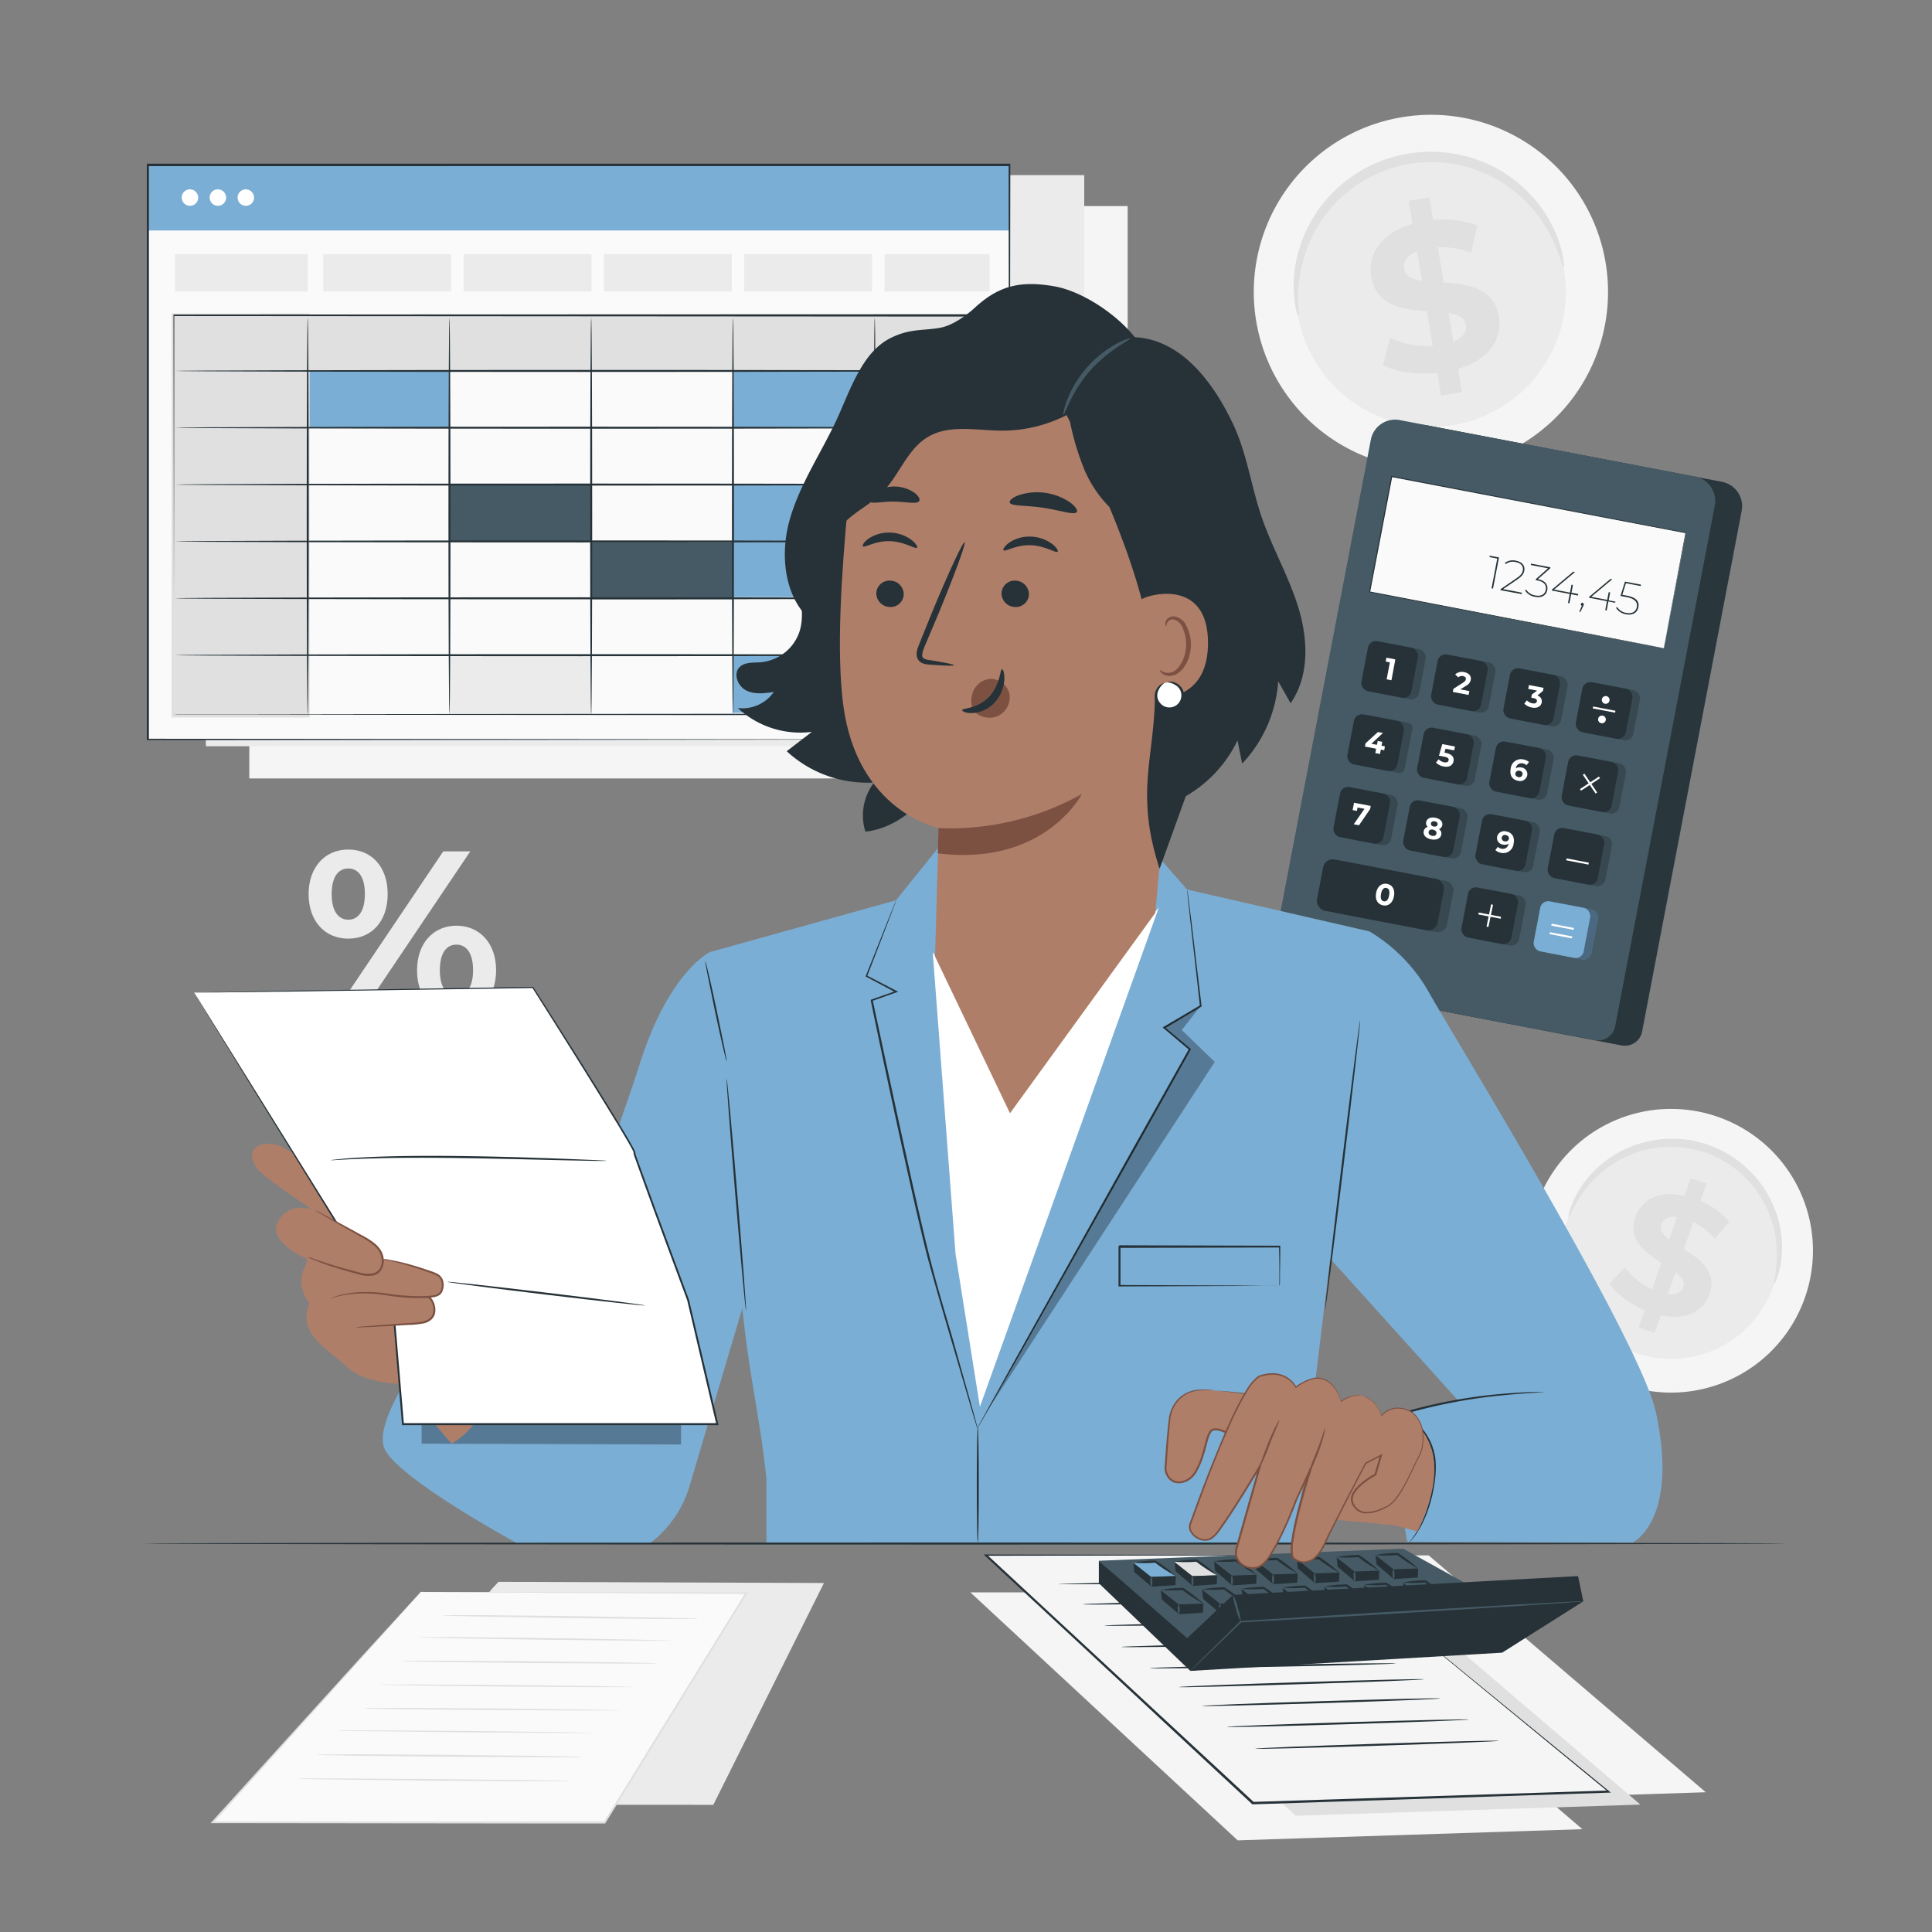 <?xml version="1.0" encoding="UTF-8"?> <svg xmlns="http://www.w3.org/2000/svg" viewBox="0 0 500 500"><rect x="0" y="0" width="500" height="500" fill="#808080" stroke="none"/><g id="freepik--background-complete--inject-2"><polygon points="129.01 409.38 127.44 411.06 80.48 467.03 184.6 467.09 213.24 409.68 129.01 409.38" style="fill:#ebebeb"></polygon><polygon points="108.89 411.99 107.32 413.73 55.01 471.6 156.47 471.67 193.12 412.3 108.89 411.99" style="fill:#fafafa"></polygon><path d="M108.89,412h.38l1.15,0H132l61.11.13h.4l-.21.34L156.69,471.8l-.08.12H142.56L55,471.82h-.5l.33-.37L94,428.26l11-12,2.9-3.16c.66-.72,1-1.07,1-1.07l-1,1.12q-1,1.09-2.85,3.2L94.2,428.44l-39,43.31-.16-.37,87.55,0h13.91l-.22.12c13.36-21.61,25.86-41.85,36.67-59.35l.2.35-61-.33L115,412.08l-4.52-.05-1.16,0Z" style="fill:#e0e0e0"></path><path d="M147.57,461a3.78,3.78,0,0,1-.72,0l-2,0-7.54,0-24.87-.15-24.88-.3L80,460.43l-2-.06a3.42,3.42,0,0,1-.72-.06,3.13,3.13,0,0,1,.72-.05l2,0h7.53l24.88.15,24.87.3,7.54.15,2,.07A3.42,3.42,0,0,1,147.57,461Z" style="fill:#e0e0e0"></path><path d="M150.58,454.74a3.81,3.81,0,0,1-.7.05l-2,0h-7.35l-24.27-.14L92,454.39l-7.35-.15-2-.07a5.47,5.47,0,0,1-.7-.05,2.93,2.93,0,0,1,.7-.05l2,0L92,454l24.27.15,24.27.29,7.36.15,2,.07A3.15,3.15,0,0,1,150.58,454.74Z" style="fill:#e0e0e0"></path><path d="M155.11,448.48a3.75,3.75,0,0,1-.69,0l-2,0h-7.22l-23.83-.14-23.82-.29L90.37,448l-2-.06a4.16,4.16,0,0,1-.68-.06,2.83,2.83,0,0,1,.68-.05l2,0,7.22,0,23.83.14,23.82.3,7.22.14,2,.07A3.15,3.15,0,0,1,155.11,448.48Z" style="fill:#e0e0e0"></path><path d="M160.35,442.68a4.36,4.36,0,0,1-.67,0l-1.92,0-7.08,0-23.33-.13L104,442.35l-7.07-.15L95,442.13a5,5,0,0,1-.67-.05A2.69,2.69,0,0,1,95,442l1.93,0,7.07,0,23.34.14,23.34.28,7.07.15,1.92.07A2.94,2.94,0,0,1,160.35,442.68Z" style="fill:#e0e0e0"></path><path d="M164.22,436.58a2.69,2.69,0,0,1-.67.05l-1.93,0-7.07,0-23.34-.14-23.34-.28-7.07-.15L98.88,436a2.94,2.94,0,0,1-.67-.06,4.36,4.36,0,0,1,.67,0l1.92,0,7.08,0,23.34.13,23.33.29,7.08.15,1.92.06Z" style="fill:#e0e0e0"></path><path d="M169.93,430.53a4.36,4.36,0,0,1-.67,0l-1.93,0-7.07,0-23.34-.13-23.33-.29-7.08-.15-1.92-.07a5,5,0,0,1-.67-.05,2.69,2.69,0,0,1,.67-.05l1.92,0,7.08,0,23.34.13,23.33.29,7.08.15,1.92.07A2.94,2.94,0,0,1,169.93,430.53Z" style="fill:#e0e0e0"></path><path d="M174.12,424.61a3.16,3.16,0,0,1-.67,0l-1.93,0-7.07,0-23.33-.24L117.78,424l-7.07-.18-1.92-.07a3.23,3.23,0,0,1-.67-.07,4.36,4.36,0,0,1,.67,0l1.92,0h7.07l23.34.24,23.34.4,7.07.17,1.92.08A2.94,2.94,0,0,1,174.12,424.61Z" style="fill:#e0e0e0"></path><path d="M180.57,419a2.69,2.69,0,0,1-.67,0L178,419H170.9l-23.34-.24-23.33-.4-7.07-.18-1.93-.07a2.94,2.94,0,0,1-.67-.06,3.5,3.5,0,0,1,.67-.05l1.93,0h7.07l23.34.24,23.33.4,7.08.18,1.92.07A3.92,3.92,0,0,1,180.57,419Z" style="fill:#e0e0e0"></path><path d="M79.87,231.39c0-7,4.25-11.53,10.26-11.53s10.2,4.42,10.2,11.53-4.19,11.53-10.2,11.53S79.87,238.44,79.87,231.39Zm14.56,0c0-4.48-1.71-6.63-4.3-6.63s-4.3,2.21-4.3,6.63,1.76,6.63,4.3,6.63S94.43,235.87,94.43,231.39Zm20.28-11.06h7L93.55,262.16h-7Zm-6.78,30.77c0-7,4.25-11.53,10.2-11.53s10.26,4.48,10.26,11.53-4.25,11.54-10.26,11.54S107.93,258.15,107.93,251.1Zm14.5,0c0-4.42-1.71-6.63-4.3-6.63s-4.3,2.15-4.3,6.63,1.77,6.64,4.3,6.64S122.43,255.53,122.43,251.1Z" style="fill:#ebebeb"></path><path d="M415.63,68.61a45.84,45.84,0,1,1-52.14-38.38A45.79,45.79,0,0,1,415.63,68.61Z" style="fill:#f5f5f5"></path><path d="M404.85,70.24A34.94,34.94,0,1,1,365.11,41,34.91,34.91,0,0,1,404.85,70.24Z" style="fill:#ebebeb"></path><path d="M404.67,69.16c-.2,0-.58-1.46-1.54-4a36.76,36.76,0,0,0-5.58-10A35.72,35.72,0,0,0,392,49.57a35,35,0,0,0-7.66-4.68,33.33,33.33,0,0,0-4.56-1.66,31.93,31.93,0,0,0-4.95-1,34.84,34.84,0,0,0-5.23-.28,36.35,36.35,0,0,0-5.36.55,38.31,38.31,0,0,0-5.21,1.38A33.89,33.89,0,0,0,354.28,46,32,32,0,0,0,350,48.69a31.47,31.47,0,0,0-3.68,3.16,34.68,34.68,0,0,0-5.5,7.09,35.29,35.29,0,0,0-3.18,7.18A36.89,36.89,0,0,0,336,77.43c0,2.74.19,4.27,0,4.3s-.68-1.44-1-4.24a32.25,32.25,0,0,1,.9-11.89,35.09,35.09,0,0,1,3.06-7.74,35.56,35.56,0,0,1,5.68-7.73,34.39,34.39,0,0,1,3.89-3.48,35.18,35.18,0,0,1,9.72-5.29,38.39,38.39,0,0,1,5.62-1.51,39.31,39.31,0,0,1,5.78-.58,36.14,36.14,0,0,1,5.64.34,34.88,34.88,0,0,1,5.32,1.18,34.08,34.08,0,0,1,4.87,1.86A35,35,0,0,1,399.07,54a32.32,32.32,0,0,1,5.06,10.8C404.8,67.57,404.83,69.13,404.67,69.16Z" style="fill:#e0e0e0"></path><path d="M377.32,95.46l1,6-5.36.89-1-5.84c-5.36.55-10.72-.26-14.05-2.08l1.86-7a22,22,0,0,0,11,2.09l-1.48-8.95c-6.19-.47-13.16-1.35-14.43-9-.94-5.69,2.38-11.25,10.69-13.61l-1-6,5.36-.89,1,5.84a24.6,24.6,0,0,1,11.42,1.47l-1.59,7A22.3,22.3,0,0,0,372.11,64l1.51,9.11c6.18.41,13,1.31,14.3,8.87C388.84,87.55,385.56,93.05,377.32,95.46ZM368,72.66l-1.27-7.61c-2.73,1.11-3.6,2.85-3.3,4.62S365.55,72.3,368,72.66Zm11.35,11.39c-.31-1.88-2-2.64-4.47-3.06l1.23,7.39C378.73,87.35,379.68,85.76,379.39,84.05Z" style="fill:#e0e0e0"></path><path d="M467,336.14a36.71,36.71,0,1,1-22-46.95A36.65,36.65,0,0,1,467,336.14Z" style="fill:#f5f5f5"></path><path d="M458.82,333.16a28,28,0,1,1-16.76-35.78A27.94,27.94,0,0,1,458.82,333.16Z" style="fill:#ebebeb"></path><path d="M459.11,332.33c-.16-.05.15-1.25.46-3.41a29.7,29.7,0,0,0-.11-9.16,28.88,28.88,0,0,0-1.74-6,27.87,27.87,0,0,0-3.6-6.22,26.89,26.89,0,0,0-5.66-5.53,27.26,27.26,0,0,0-3.57-2.19,28.56,28.56,0,0,0-4-1.67,29.16,29.16,0,0,0-4.2-1,27,27,0,0,0-4.18-.35,25.63,25.63,0,0,0-4,.28,24.27,24.27,0,0,0-3.79.82,27.82,27.82,0,0,0-6.59,2.88,28.4,28.4,0,0,0-5,3.83,29.55,29.55,0,0,0-5.51,7.32c-1,1.93-1.5,3.07-1.66,3s.07-1.27.9-3.37a26,26,0,0,1,5.19-8,28.57,28.57,0,0,1,5.12-4.28,29,29,0,0,1,6.95-3.26,26.4,26.4,0,0,1,4.06-.95,27.07,27.07,0,0,1,4.35-.35A27.56,27.56,0,0,1,437,295a28.92,28.92,0,0,1,8.82,2.89,29.22,29.22,0,0,1,3.84,2.4,28.59,28.59,0,0,1,6,6A28,28,0,0,1,461,319.54a25.92,25.92,0,0,1-.57,9.54C459.81,331.26,459.23,332.37,459.11,332.33Z" style="fill:#e0e0e0"></path><path d="M429.81,340.37l-1.6,4.6-4.11-1.43,1.56-4.48c-4-1.66-7.45-4.28-9.1-6.84l4-4.23a17.64,17.64,0,0,0,7,5.69l2.38-6.86c-4.18-2.7-8.75-6-6.71-11.86,1.51-4.36,6-7,12.73-5.49l1.58-4.56,4.11,1.43-1.56,4.48a19.63,19.63,0,0,1,7.48,5.4l-3.81,4.34a17.89,17.89,0,0,0-5.55-4.32l-2.42,7c4.19,2.65,8.67,5.91,6.66,11.71C440.94,339.21,436.53,341.83,429.81,340.37ZM432,320.78l2-5.84c-2.35-.26-3.63.63-4.1,2S430.39,319.57,432,320.78Zm3.64,12.35c.49-1.44-.43-2.63-2-3.86l-2,5.67C433.9,335.2,435.18,334.45,435.64,333.13Z" style="fill:#e0e0e0"></path><rect x="64.52" y="53.33" width="227.32" height="148.13" style="fill:#f5f5f5"></rect><rect x="53.28" y="45.32" width="227.32" height="147.81" style="fill:#ebebeb"></rect></g><g id="freepik--Desk--inject-2"><path d="M462.48,399.47c0,.14-95.26.26-212.75.26S37,399.61,37,399.47s95.24-.27,212.77-.27S462.48,399.32,462.48,399.47Z" style="fill:#263238"></path></g><g id="freepik--Sheet--inject-2"><polygon points="441.45 463.83 352.24 466.72 283.07 402.54 369.75 402.54 441.45 463.83" style="fill:#f5f5f5"></polygon><polygon points="409.52 473.39 320.31 476.28 251.13 412.1 337.81 412.1 409.52 473.39" style="fill:#f5f5f5"></polygon><polygon points="424.53 467.03 335.32 469.92 266.14 405.73 352.83 405.73 424.53 467.03" style="fill:#e0e0e0"></polygon><polygon points="341.78 402.54 255.1 402.54 324.27 466.72 416.33 463.74 341.78 402.54" style="fill:#f5f5f5"></polygon><path d="M341.78,402.54l.35.26,1,.83,4,3.26,15.22,12.4,54.08,44.27.47.38-.61,0-88.29,2.9-3.77.12h-.11l-.08-.07L255,402.7l-.41-.39h.56l62.94.1,17.55.06,4.62,0c1,0,1.57,0,1.57,0l-1.6,0-4.63,0-17.57.06-62.88.1.15-.39,69.2,64.16-.19-.07,3.77-.12,88.3-2.83-.14.4-53.91-44.37c-6.51-5.39-11.64-9.62-15.15-12.52l-4-3.32-1-.86Z" style="fill:#263238"></path><path d="M372.86,439.55c0,.15-13.82.7-30.88,1.23s-30.89.85-30.9.71,13.82-.7,30.88-1.23S372.86,439.41,372.86,439.55Z" style="fill:#263238"></path><path d="M380.23,445c0,.14-14,.69-31.37,1.22s-31.38.85-31.39.7,14-.69,31.38-1.22S380.23,444.89,380.23,445Z" style="fill:#263238"></path><path d="M388,450.52c0,.14-14.14.72-31.59,1.28s-31.6.91-31.61.76,14.14-.71,31.59-1.28S388,450.38,388,450.52Z" style="fill:#263238"></path><path d="M368.6,434.59c0,.15-14.23.72-31.78,1.27s-31.8.9-31.8.75,14.22-.71,31.78-1.27S368.59,434.45,368.6,434.59Z" style="fill:#263238"></path><path d="M339.2,414.07c0,.14-13.2.51-29.49.83s-29.49.45-29.5.3,13.2-.51,29.49-.82S339.2,413.93,339.2,414.07Z" style="fill:#263238"></path><path d="M346.57,419.55c0,.14-13.6.52-30.39.84s-30.4.47-30.41.32,13.61-.52,30.4-.84S346.57,419.4,346.57,419.55Z" style="fill:#263238"></path><path d="M353.94,425c0,.15-14.27.54-31.89.88s-31.9.49-31.9.35,14.27-.54,31.89-.87S353.94,424.88,353.94,425Z" style="fill:#263238"></path><path d="M361.32,430.5c0,.14-14.28.53-31.89.87s-31.91.5-31.91.35,14.28-.53,31.9-.87S361.31,430.36,361.32,430.5Z" style="fill:#263238"></path><path d="M334.94,409.11a2.6,2.6,0,0,1-.62.06l-1.77.08-6.52.17-21.51.39L283,410l-6.52,0-1.77,0a2.69,2.69,0,0,1-.62,0,2.5,2.5,0,0,1,.62-.06l1.77-.08,6.52-.17,21.51-.39,21.5-.24h6.52l1.78,0A2.78,2.78,0,0,1,334.94,409.11Z" style="fill:#263238"></path></g><g id="freepik--calculator-2--inject-2"><polygon points="307.13 424.75 284.38 403.92 363.14 400.8 386.28 413.61 307.13 424.75" style="fill:#455a64"></polygon><polygon points="293.56 406.84 297.99 410.63 297.97 407.93 293.29 404.43 293.56 406.84" style="fill:#263238"></polygon><polygon points="297.92 408.1 304.3 407.88 299.17 404.16 293.29 404.43 297.92 408.1" style="fill:#7BAED4"></polygon><polygon points="297.92 408.1 297.99 410.63 304.21 410.23 304.3 407.88 297.92 408.1" style="fill:#263238"></polygon><path d="M304.3,407.88a36.17,36.17,0,0,1-5.14-3.3l-.3-.22.16.05a32.51,32.51,0,0,1-5.73,0,33.29,33.29,0,0,1,5.71-.54h.09l.07.05.31.21A37.71,37.71,0,0,1,304.3,407.88Z" style="fill:#263238"></path><path d="M298,410.63c-.14,0-.27-.56-.29-1.25s.09-1.26.23-1.26.27.56.29,1.25S298.11,410.62,298,410.63Z" style="fill:#455a64"></path><polygon points="304.24 406.64 308.66 410.43 308.64 407.73 303.96 404.23 304.24 406.64" style="fill:#263238"></polygon><polygon points="308.6 407.9 314.97 407.68 309.84 403.96 303.96 404.23 308.6 407.9" style="fill:#e0e0e0"></polygon><polygon points="308.6 407.9 308.66 410.43 314.89 410.02 314.97 407.68 308.6 407.9" style="fill:#263238"></polygon><path d="M315,407.68a35.79,35.79,0,0,1-5.13-3.3l-.31-.22.17,0a32.61,32.61,0,0,1-5.74,0,33.29,33.29,0,0,1,5.71-.54h.09l.07.05.31.21A35.87,35.87,0,0,1,315,407.68Z" style="fill:#263238"></path><path d="M308.64,410.43c-.15,0-.28-.56-.3-1.25s.09-1.26.23-1.26.28.55.29,1.25S308.78,410.42,308.64,410.43Z" style="fill:#455a64"></path><polygon points="314.45 406.5 318.88 410.29 318.86 407.59 314.18 404.09 314.45 406.5" style="fill:#263238"></polygon><polygon points="318.81 407.76 325.19 407.55 320.06 403.82 314.18 404.09 318.81 407.76" style="fill:#455a64"></polygon><polygon points="318.81 407.76 318.88 410.29 325.11 409.89 325.19 407.55 318.81 407.76" style="fill:#263238"></polygon><path d="M325.19,407.55a36.45,36.45,0,0,1-5.13-3.31l-.31-.21.17.05a33.14,33.14,0,0,1-5.74,0,32.75,32.75,0,0,1,5.71-.53H320l.07.05.31.22A35.71,35.71,0,0,1,325.19,407.55Z" style="fill:#263238"></path><path d="M318.86,410.29c-.15,0-.28-.55-.3-1.24s.09-1.26.23-1.27.28.56.29,1.25S319,410.29,318.86,410.29Z" style="fill:#455a64"></path><polygon points="325.1 406.2 329.52 409.99 329.5 407.29 324.82 403.79 325.1 406.2" style="fill:#263238"></polygon><polygon points="329.45 407.46 335.83 407.24 330.7 403.52 324.82 403.79 329.45 407.46" style="fill:#455a64"></polygon><polygon points="329.45 407.46 329.52 409.99 335.75 409.58 335.83 407.24 329.45 407.46" style="fill:#263238"></polygon><path d="M335.83,407.24a35.79,35.79,0,0,1-5.13-3.3l-.31-.22.17,0a32.61,32.61,0,0,1-5.74,0,33.29,33.29,0,0,1,5.71-.54h.09l.07.05.31.21A35.87,35.87,0,0,1,335.83,407.24Z" style="fill:#263238"></path><path d="M329.5,410c-.15,0-.28-.56-.3-1.25s.09-1.26.23-1.26.28.55.29,1.25S329.64,410,329.5,410Z" style="fill:#455a64"></path><polygon points="335.89 405.93 340.31 409.72 340.29 407.02 335.61 403.52 335.89 405.93" style="fill:#263238"></polygon><polygon points="340.25 407.19 346.63 406.98 341.49 403.25 335.61 403.52 340.25 407.19" style="fill:#455a64"></polygon><polygon points="340.25 407.19 340.31 409.72 346.54 409.32 346.63 406.98 340.25 407.19" style="fill:#263238"></polygon><path d="M346.62,407a35.79,35.79,0,0,1-5.13-3.3l-.3-.21.16,0a32.61,32.61,0,0,1-5.74,0,33.06,33.06,0,0,1,5.71-.53h.09l.08,0,.3.22A36.33,36.33,0,0,1,346.62,407Z" style="fill:#263238"></path><path d="M340.29,409.72c-.14,0-.28-.55-.29-1.25s.08-1.25.22-1.26.28.56.3,1.25S340.43,409.72,340.29,409.72Z" style="fill:#455a64"></path><polygon points="346.19 405.45 350.62 409.24 350.6 406.54 345.92 403.04 346.19 405.45" style="fill:#263238"></polygon><polygon points="350.55 406.71 356.93 406.49 351.8 402.77 345.92 403.04 350.55 406.71" style="fill:#455a64"></polygon><polygon points="350.55 406.71 350.62 409.24 356.85 408.83 356.93 406.49 350.55 406.71" style="fill:#263238"></polygon><path d="M356.93,406.49a35.79,35.79,0,0,1-5.13-3.3l-.31-.22.16,0a32.51,32.51,0,0,1-5.73,0,33.29,33.29,0,0,1,5.71-.54h.09l.07.05.31.21A37.71,37.71,0,0,1,356.93,406.49Z" style="fill:#263238"></path><path d="M350.59,409.24c-.14,0-.27-.56-.29-1.25s.09-1.26.23-1.26.27.55.29,1.25S350.74,409.23,350.59,409.24Z" style="fill:#455a64"></path><polygon points="356.27 404.87 360.69 408.66 360.67 405.95 355.99 402.46 356.27 404.87" style="fill:#263238"></polygon><polygon points="360.63 406.13 367 405.91 361.87 402.19 355.99 402.46 360.63 406.13" style="fill:#455a64"></polygon><polygon points="360.63 406.13 360.69 408.66 366.92 408.25 367 405.91 360.63 406.13" style="fill:#263238"></polygon><path d="M367,405.91a34.93,34.93,0,0,1-5.14-3.3l-.3-.22.16.05a32.61,32.61,0,0,1-5.74,0,33.61,33.61,0,0,1,5.71-.54h.09l.08.05.3.21A36.24,36.24,0,0,1,367,405.91Z" style="fill:#263238"></path><path d="M360.67,408.66c-.14,0-.28-.56-.29-1.25s.08-1.26.22-1.26.28.55.3,1.25S360.81,408.65,360.67,408.66Z" style="fill:#455a64"></path><polygon points="300.68 413.96 305.11 417.75 305.09 415.05 300.41 411.55 300.68 413.96" style="fill:#263238"></polygon><polygon points="305.04 415.22 311.42 415 306.29 411.28 300.41 411.55 305.04 415.22" style="fill:#455a64"></polygon><polygon points="305.04 415.22 305.11 417.75 311.33 417.35 311.42 415 305.04 415.22" style="fill:#263238"></polygon><path d="M311.42,415a36.17,36.17,0,0,1-5.14-3.3l-.3-.22.16,0a32.51,32.51,0,0,1-5.73,0,33.29,33.29,0,0,1,5.71-.54h.09l.07.05.31.21A37.71,37.71,0,0,1,311.42,415Z" style="fill:#263238"></path><path d="M305.08,417.75c-.14,0-.27-.56-.29-1.25s.09-1.26.23-1.26.27.55.29,1.25S305.23,417.74,305.08,417.75Z" style="fill:#455a64"></path><polygon points="311.36 413.76 315.78 417.55 315.76 414.85 311.08 411.35 311.36 413.76" style="fill:#263238"></polygon><polygon points="315.71 415.02 322.09 414.8 316.96 411.08 311.08 411.35 315.71 415.02" style="fill:#455a64"></polygon><polygon points="315.71 415.02 315.78 417.55 322.01 417.14 322.09 414.8 315.71 415.02" style="fill:#263238"></polygon><path d="M322.09,414.8a35.79,35.79,0,0,1-5.13-3.3l-.31-.22.17.05a32.61,32.61,0,0,1-5.74,0,33.29,33.29,0,0,1,5.71-.54h.09l.07.05.31.21A34.94,34.94,0,0,1,322.09,414.8Z" style="fill:#263238"></path><path d="M315.76,417.55c-.15,0-.28-.56-.3-1.25s.09-1.26.23-1.26.28.55.29,1.25S315.9,417.54,315.76,417.55Z" style="fill:#455a64"></path><polygon points="321.57 413.62 326 417.41 325.98 414.71 321.3 411.21 321.57 413.62" style="fill:#263238"></polygon><polygon points="325.93 414.88 332.31 414.67 327.18 410.94 321.3 411.21 325.93 414.88" style="fill:#455a64"></polygon><polygon points="325.93 414.88 326 417.41 332.23 417.01 332.31 414.67 325.93 414.88" style="fill:#263238"></polygon><path d="M332.31,414.67a37.58,37.58,0,0,1-5.13-3.31l-.31-.21.17.05a33.14,33.14,0,0,1-5.74,0,32.75,32.75,0,0,1,5.71-.53h.09l.07.05.31.22A35.71,35.71,0,0,1,332.31,414.67Z" style="fill:#263238"></path><path d="M326,417.41c-.15,0-.28-.55-.3-1.24s.09-1.26.23-1.27.28.56.29,1.25S326.12,417.41,326,417.41Z" style="fill:#455a64"></path><polygon points="332.21 413.32 336.64 417.11 336.62 414.4 331.94 410.91 332.21 413.32" style="fill:#263238"></polygon><polygon points="336.57 414.58 342.95 414.36 337.82 410.64 331.94 410.91 336.57 414.58" style="fill:#455a64"></polygon><polygon points="336.57 414.58 336.64 417.11 342.87 416.7 342.95 414.36 336.57 414.58" style="fill:#263238"></polygon><path d="M343,414.36a35.79,35.79,0,0,1-5.13-3.3l-.31-.22.17.05a32.61,32.61,0,0,1-5.74,0,33.29,33.29,0,0,1,5.71-.54h.09l.07.05.31.21A36.68,36.68,0,0,1,343,414.36Z" style="fill:#263238"></path><path d="M336.62,417.11c-.15,0-.28-.56-.3-1.25s.09-1.26.23-1.26.28.55.29,1.25S336.76,417.1,336.62,417.11Z" style="fill:#455a64"></path><polygon points="343.01 413.05 347.43 416.84 347.41 414.14 342.73 410.64 343.01 413.05" style="fill:#263238"></polygon><polygon points="347.37 414.31 353.75 414.1 348.61 410.37 342.73 410.64 347.37 414.31" style="fill:#455a64"></polygon><polygon points="347.37 414.31 347.43 416.84 353.66 416.44 353.75 414.1 347.37 414.31" style="fill:#263238"></polygon><path d="M353.74,414.09a35.79,35.79,0,0,1-5.13-3.3l-.3-.21.16,0a32.61,32.61,0,0,1-5.74,0,33.61,33.61,0,0,1,5.71-.54h.09l.08,0,.3.22A36.33,36.33,0,0,1,353.74,414.09Z" style="fill:#263238"></path><path d="M347.41,416.84c-.14,0-.28-.55-.29-1.25s.08-1.25.22-1.26.28.56.3,1.25S347.55,416.84,347.41,416.84Z" style="fill:#455a64"></path><polygon points="353.31 412.57 357.74 416.36 357.72 413.65 353.04 410.16 353.31 412.57" style="fill:#263238"></polygon><polygon points="357.67 413.83 364.05 413.61 358.92 409.89 353.04 410.16 357.67 413.83" style="fill:#455a64"></polygon><polygon points="357.67 413.83 357.74 416.36 363.96 415.95 364.05 413.61 357.67 413.83" style="fill:#263238"></polygon><path d="M364.05,413.61a36.17,36.17,0,0,1-5.14-3.3l-.3-.22.16.05a32.51,32.51,0,0,1-5.73,0,33.29,33.29,0,0,1,5.71-.54h.09l.07.05.31.21A36.68,36.68,0,0,1,364.05,413.61Z" style="fill:#263238"></path><path d="M357.71,416.36c-.14,0-.27-.56-.29-1.25s.09-1.26.23-1.26.27.55.29,1.25S357.86,416.35,357.71,416.36Z" style="fill:#455a64"></path><polygon points="363.39 411.99 367.81 415.78 367.79 413.07 363.11 409.58 363.39 411.99" style="fill:#263238"></polygon><polygon points="367.75 413.25 374.13 413.03 368.99 409.31 363.11 409.58 367.75 413.25" style="fill:#455a64"></polygon><polygon points="367.75 413.25 367.81 415.78 374.04 415.37 374.13 413.03 367.75 413.25" style="fill:#263238"></polygon><path d="M374.12,413a35.79,35.79,0,0,1-5.13-3.3l-.3-.22.16.05a32.61,32.61,0,0,1-5.74,0,32.42,32.42,0,0,1,5.71-.54h.09l.08,0,.3.21A34.94,34.94,0,0,1,374.12,413Z" style="fill:#263238"></path><path d="M367.79,415.78c-.14,0-.28-.56-.29-1.25s.08-1.26.22-1.26.28.55.3,1.25S367.93,415.77,367.79,415.78Z" style="fill:#455a64"></path><polygon points="408.4 407.89 319.1 412.75 307.24 423.96 284.38 403.92 284.38 409.74 308.06 432.43 321.13 419.72 409.76 414.43 408.4 407.89" style="fill:#263238"></polygon><polygon points="308.06 432.43 388.75 427.71 409.76 414.43 318.99 417.99 308.06 432.43" style="fill:#263238"></polygon><path d="M409.76,414.43a.84.84,0,0,1-.27.05l-.81.07-3.11.23-11.44.77-37.77,2.33-35.22,2,.12-.05-9.61,9.23c-1.13,1.06-2,1.9-2.64,2.5l-.7.63a1.33,1.33,0,0,1-.25.21s.06-.09.21-.25l.66-.68,2.57-2.57,9.49-9.35.05-.05h.07l35.22-2.16,37.77-2.18,11.46-.6,3.11-.13.81,0Z" style="fill:#455a64"></path><path d="M321.13,419.72a12.73,12.73,0,0,1-1.27-3.41,13.45,13.45,0,0,1-.77-3.56,12.73,12.73,0,0,1,1.27,3.41A13.45,13.45,0,0,1,321.13,419.72Z" style="fill:#455a64"></path></g><g id="freepik--calculator-1--inject-2"><path d="M419.69,270.56l-80.15-15.34a4.52,4.52,0,0,1-3.59-5.29l25.79-134.75a6.43,6.43,0,0,1,7.51-5.1l76.42,14.63a6.42,6.42,0,0,1,5.1,7.51L425,267A4.52,4.52,0,0,1,419.69,270.56Z" style="fill:#455a64"></path><g style="opacity:0.4"><path d="M419.63,270.54,339.48,255.2a4.52,4.52,0,0,1-3.59-5.29l25.79-134.75a6.42,6.42,0,0,1,7.51-5.1l76.42,14.63a6.43,6.43,0,0,1,5.1,7.51L424.92,267A4.52,4.52,0,0,1,419.63,270.54Z"></path></g><path d="M412.71,269.2l-80.15-15.35a4.51,4.51,0,0,1-3.59-5.28l25.8-134.76a6.4,6.4,0,0,1,7.51-5.09l76.42,14.62a6.42,6.42,0,0,1,5.09,7.52L418,265.61A4.53,4.53,0,0,1,412.71,269.2Z" style="fill:#455a64"></path><rect x="345.02" y="225.39" width="30.57" height="13.51" rx="2.42" transform="translate(50.07 -63.6) rotate(10.84)" style="fill:#455a64"></rect><g style="opacity:0.2"><rect x="345.02" y="225.39" width="30.57" height="13.51" rx="2.42" transform="translate(50.07 -63.6) rotate(10.84)"></rect></g><rect x="380.18" y="106.8" width="30.4" height="77.5" transform="translate(178.1 506.51) rotate(-79.16)" style="fill:#fafafa"></rect><path d="M430.58,167.76s0-.19.09-.54.16-.87.28-1.54c.26-1.36.63-3.36,1.12-5.94,1-5.15,2.38-12.6,4.13-21.86l.07.11-76.11-14.53h0l.15-.1c-2,10.44-3.93,20.53-5.72,29.85l-.1-.14c22,4.24,41,7.89,54.54,10.5l15.84,3.06,4.24.83,1.1.22.38.08-.37-.06-1.08-.2-4.22-.8-15.83-3-54.64-10.4-.13,0,0-.12c1.78-9.33,3.71-19.42,5.71-29.86l0-.13.13,0h0l76.1,14.61.09,0,0,.09c-1.8,9.27-3.24,16.74-4.24,21.89-.5,2.57-.89,4.56-1.15,5.91l-.31,1.53C430.61,167.59,430.58,167.76,430.58,167.76Z" style="fill:#263238"></path><rect x="355.08" y="167.03" width="13.17" height="13.17" rx="2.08" transform="translate(39.09 -64.89) rotate(10.84)" style="fill:#455a64"></rect><g style="opacity:0.2"><rect x="355.08" y="167.03" width="13.17" height="13.17" rx="2.08" transform="translate(39.09 -64.89) rotate(10.84)"></rect></g><rect x="353.08" y="166.65" width="13.17" height="13.17" rx="2.08" transform="translate(38.98 -64.53) rotate(10.84)" style="fill:#263238"></rect><path d="M361.11,170.65l-1,5.39-1.25-.23.84-4.39-1.08-.21.19-1Z" style="fill:#fff"></path><rect x="373.12" y="170.48" width="13.17" height="13.17" rx="2.08" transform="translate(40.06 -68.23) rotate(10.84)" style="fill:#455a64"></rect><g style="opacity:0.2"><rect x="373.12" y="170.48" width="13.17" height="13.17" rx="2.08" transform="translate(40.06 -68.23) rotate(10.84)"></rect></g><rect x="371.12" y="170.1" width="13.17" height="13.17" rx="2.08" transform="translate(39.95 -67.86) rotate(10.84)" style="fill:#263238"></rect><path d="M380.26,178.85l-.19,1-4.08-.78.16-.81,2.45-1.56c.57-.37.7-.63.75-.89.09-.42-.16-.73-.73-.84a1.37,1.37,0,0,0-1.22.33l-.8-.76a2.56,2.56,0,0,1,2.34-.59c1.2.23,1.88,1,1.69,2a2.19,2.19,0,0,1-1.22,1.53l-1.47.93Z" style="fill:#fff"></path><rect x="391.82" y="174.06" width="13.17" height="13.17" rx="2.08" transform="translate(41.07 -71.68) rotate(10.84)" style="fill:#455a64"></rect><g style="opacity:0.2"><rect x="391.82" y="174.06" width="13.17" height="13.17" rx="2.08" transform="translate(41.07 -71.68) rotate(10.84)"></rect></g><rect x="389.83" y="173.68" width="13.17" height="13.17" rx="2.08" transform="translate(40.96 -71.31) rotate(10.84)" style="fill:#263238"></rect><path d="M399,181.79c-.18.91-1,1.61-2.57,1.32a3.8,3.8,0,0,1-1.94-1l.66-.87a2.61,2.61,0,0,0,1.45.78c.62.12,1.06-.06,1.14-.5s-.17-.72-.88-.85l-.57-.11.16-.83,1.35-1-2.3-.44.19-1,3.78.72-.16.81L397.87,180A1.56,1.56,0,0,1,399,181.79Z" style="fill:#fff"></path><rect x="410.53" y="177.64" width="13.17" height="13.17" rx="2.08" transform="translate(42.07 -75.13) rotate(10.84)" style="fill:#455a64"></rect><g style="opacity:0.2"><rect x="410.53" y="177.64" width="13.17" height="13.17" rx="2.08" transform="translate(42.07 -75.13) rotate(10.84)"></rect></g><rect x="408.57" y="177.26" width="13.17" height="13.17" rx="2.08" transform="translate(41.97 -74.77) rotate(10.84)" style="fill:#263238"></rect><rect x="414.87" y="180.69" width="0.5" height="5.88" transform="translate(156.72 556.82) rotate(-79.16)" style="fill:#fff"></rect><path d="M416.54,181.29a1,1,0,1,1-.76-1.12A1,1,0,0,1,416.54,181.29Z" style="fill:#fff"></path><path d="M415.58,186.33a1,1,0,1,1-.76-1.12A1,1,0,0,1,415.58,186.33Z" style="fill:#fff"></path><g style="opacity:0.2"><path d="M361.92,200l-10.24-2a1.38,1.38,0,0,1-1.09-1.61l2-10.24a1.37,1.37,0,0,1,1.6-1.09l10.25,2a1.35,1.35,0,0,1,1.09,1.6l-2,10.25A1.38,1.38,0,0,1,361.92,200Z"></path></g><rect x="349.45" y="185.6" width="13.17" height="13.17" rx="2.08" transform="translate(42.48 -63.51) rotate(10.84)" style="fill:#263238"></rect><path d="M358.24,194.17l-.88-.17-.22,1.13-1.21-.23.21-1.13-2.9-.56.16-.84,3.2-2.93,1.31.25-3,2.79,1.45.28.19-1,1.18.22-.19,1,.87.17Z" style="fill:#fff"></path><rect x="369.49" y="189.44" width="13.17" height="13.17" rx="2.08" transform="translate(43.56 -67.21) rotate(10.84)" style="fill:#455a64"></rect><g style="opacity:0.2"><rect x="369.49" y="189.44" width="13.17" height="13.17" rx="2.08" transform="translate(43.56 -67.21) rotate(10.84)"></rect></g><rect x="367.5" y="189.05" width="13.17" height="13.17" rx="2.08" transform="translate(43.45 -66.84) rotate(10.84)" style="fill:#263238"></rect><path d="M376.17,197c-.19,1-1.05,1.66-2.59,1.36a3.77,3.77,0,0,1-1.94-1l.67-.86a2.65,2.65,0,0,0,1.44.78c.63.12,1.06-.07,1.15-.51s-.15-.75-1.12-.94l-1.38-.26.86-3,3.28.63-.19,1-2.25-.43-.28,1,.44.09C375.86,195.22,376.35,196.06,376.17,197Z" style="fill:#fff"></path><rect x="388.2" y="193.01" width="13.17" height="13.17" rx="2.08" transform="translate(44.56 -70.66) rotate(10.84)" style="fill:#455a64"></rect><g style="opacity:0.2"><rect x="388.2" y="193.01" width="13.17" height="13.17" rx="2.08" transform="translate(44.56 -70.66) rotate(10.84)"></rect></g><rect x="386.2" y="192.63" width="13.17" height="13.17" rx="2.08" transform="translate(44.45 -70.29) rotate(10.84)" style="fill:#263238"></rect><path d="M395.25,200.66a1.89,1.89,0,0,1-2.39,1.4c-1.48-.28-2.23-1.39-1.89-3.13a2.67,2.67,0,0,1,3.3-2.38,3,3,0,0,1,1.43.66l-.64.83a1.78,1.78,0,0,0-.95-.47,1.47,1.47,0,0,0-1.82,1.28,1.86,1.86,0,0,1,1.42-.23A1.75,1.75,0,0,1,395.25,200.66Zm-1.22-.17a.83.83,0,0,0-.76-1,.86.86,0,0,0-1.09.63c-.09.46.19.86.79,1A.83.83,0,0,0,394,200.49Z" style="fill:#fff"></path><rect x="406.9" y="196.59" width="13.17" height="13.17" rx="2.08" transform="translate(45.57 -74.11) rotate(10.84)" style="fill:#455a64"></rect><g style="opacity:0.2"><rect x="406.9" y="196.59" width="13.17" height="13.17" rx="2.08" transform="translate(45.57 -74.11) rotate(10.84)"></rect></g><rect x="404.9" y="196.21" width="13.17" height="13.17" rx="2.08" transform="translate(45.46 -73.74) rotate(10.84)" style="fill:#263238"></rect><rect x="408.55" y="202.55" width="5.88" height="0.5" transform="translate(-43.78 259.22) rotate(-33.3)" style="fill:#fff"></rect><rect x="411.24" y="199.86" width="0.5" height="5.88" transform="translate(-42.87 266.12) rotate(-34.17)" style="fill:#fff"></rect><rect x="347.85" y="204.78" width="13.17" height="13.17" rx="2.08" transform="translate(46.05 -62.86) rotate(10.84)" style="fill:#455a64"></rect><g style="opacity:0.2"><rect x="347.85" y="204.78" width="13.17" height="13.17" rx="2.08" transform="translate(46.05 -62.86) rotate(10.84)"></rect></g><rect x="345.86" y="204.4" width="13.17" height="13.17" rx="2.08" transform="translate(45.95 -62.49) rotate(10.84)" style="fill:#263238"></rect><path d="M354.74,208.57l-.15.81-2.88,4.2-1.36-.26,2.77-4-1.79-.34-.16.88-1.11-.21.36-1.9Z" style="fill:#fff"></path><rect x="365.9" y="208.23" width="13.17" height="13.17" rx="2.08" transform="translate(47.03 -66.2) rotate(10.84)" style="fill:#455a64"></rect><g style="opacity:0.2"><rect x="365.9" y="208.23" width="13.17" height="13.17" rx="2.08" transform="translate(47.03 -66.2) rotate(10.84)"></rect></g><rect x="363.9" y="207.85" width="13.17" height="13.17" rx="2.08" transform="translate(46.92 -65.83) rotate(10.84)" style="fill:#263238"></rect><path d="M373,216c-.19,1-1.22,1.48-2.59,1.22s-2.15-1.08-1.95-2.09A1.4,1.4,0,0,1,369.5,214a1.26,1.26,0,0,1-.41-1.23c.18-.94,1.14-1.37,2.36-1.14s2,1,1.8,1.94a1.29,1.29,0,0,1-.85,1A1.38,1.38,0,0,1,373,216Zm-1.25-.28c.09-.48-.25-.85-.87-1s-1.06.1-1.15.58.24.85.85,1S371.64,216.22,371.73,215.75Zm-1.41-2.64c-.08.4.19.72.7.82s.9-.09,1-.5-.21-.75-.72-.84S370.4,212.68,370.32,213.11Z" style="fill:#fff"></path><rect x="384.6" y="211.81" width="13.17" height="13.17" rx="2.08" transform="translate(48.03 -69.65) rotate(10.84)" style="fill:#455a64"></rect><g style="opacity:0.2"><rect x="384.6" y="211.81" width="13.17" height="13.17" rx="2.08" transform="translate(48.03 -69.65) rotate(10.84)"></rect></g><rect x="382.6" y="211.43" width="13.17" height="13.17" rx="2.08" transform="translate(47.93 -69.28) rotate(10.84)" style="fill:#263238"></rect><path d="M391.72,218.32a2.68,2.68,0,0,1-3.31,2.38A2.93,2.93,0,0,1,387,220l.64-.83a1.72,1.72,0,0,0,.95.47,1.47,1.47,0,0,0,1.82-1.28,1.88,1.88,0,0,1-1.43.22,1.74,1.74,0,0,1-1.54-2,1.89,1.89,0,0,1,2.39-1.4C391.31,215.47,392.05,216.58,391.72,218.32Zm-1.22-1.21c.09-.46-.19-.86-.78-1a.83.83,0,1,0-.3,1.62A.86.86,0,0,0,390.5,217.11Z" style="fill:#fff"></path><rect x="403.3" y="215.39" width="13.17" height="13.17" rx="2.08" transform="translate(49.04 -73.1) rotate(10.84)" style="fill:#455a64"></rect><g style="opacity:0.2"><rect x="403.3" y="215.39" width="13.17" height="13.17" rx="2.08" transform="translate(49.04 -73.1) rotate(10.84)"></rect></g><rect x="401.3" y="215.01" width="13.17" height="13.17" rx="2.08" transform="translate(48.93 -72.73) rotate(10.84)" style="fill:#263238"></rect><rect x="407.64" y="218.66" width="0.5" height="5.88" transform="matrix(0.19, -0.98, 0.98, 0.19, 113.59, 580.58)" style="fill:#fff"></rect><rect x="380.97" y="230.78" width="13.17" height="13.17" rx="2.08" transform="translate(51.53 -68.63) rotate(10.84)" style="fill:#455a64"></rect><g style="opacity:0.2"><rect x="380.97" y="230.78" width="13.17" height="13.17" rx="2.08" transform="translate(51.53 -68.63) rotate(10.84)"></rect></g><rect x="378.97" y="230.39" width="13.17" height="13.17" rx="2.08" transform="translate(51.43 -68.26) rotate(10.84)" style="fill:#263238"></rect><rect x="399.67" y="234.36" width="13.17" height="13.17" rx="2.08" transform="translate(52.54 -72.08) rotate(10.84)" style="fill:#7BAED4"></rect><g style="opacity:0.4"><rect x="399.67" y="234.36" width="13.17" height="13.17" rx="2.08" transform="translate(52.54 -72.08) rotate(10.84)"></rect></g><rect x="397.67" y="233.97" width="13.17" height="13.17" rx="2.08" transform="translate(52.43 -71.71) rotate(10.84)" style="fill:#7BAED4"></rect><rect x="404.14" y="236.91" width="0.5" height="5.88" transform="translate(92.84 591.97) rotate(-79.17)" style="fill:#fff"></rect><rect x="403.72" y="239.1" width="0.5" height="5.88" transform="translate(90.34 593.35) rotate(-79.17)" style="fill:#fff"></rect><rect x="341.38" y="224.81" width="31.8" height="13.51" rx="2.5" transform="translate(49.9 -63.04) rotate(10.84)" style="fill:#263238"></rect><path d="M356.14,231.08c.34-1.78,1.52-2.6,2.85-2.34s2.11,1.45,1.77,3.23-1.51,2.6-2.84,2.34S355.8,232.86,356.14,231.08Zm3.37.65c.23-1.23-.1-1.82-.72-1.94s-1.15.31-1.38,1.54.1,1.81.71,1.93S359.27,233,359.51,231.73Z" style="fill:#fff"></path><rect x="382.62" y="236.73" width="5.88" height="0.5" transform="translate(75.37 566.52) rotate(-78.31)" style="fill:#fff"></rect><rect x="385.31" y="234.04" width="0.5" height="5.88" transform="translate(80.33 571.13) rotate(-79.17)" style="fill:#fff"></rect><path d="M387.94,144.27l-1.55,8.06-.38-.07,1.48-7.7-2-.39.07-.36Z" style="fill:#263238"></path><path d="M393.88,153.39l-.07.36-5.46-1,0-.28,4.12-2.82c1.18-.8,1.5-1.34,1.63-2,.2-1.07-.41-1.91-1.82-2.18a3,3,0,0,0-2.6.51l-.22-.3a3.45,3.45,0,0,1,2.9-.56c1.54.3,2.37,1.28,2.12,2.58-.14.76-.51,1.38-1.77,2.24L389,152.46Z" style="fill:#263238"></path><path d="M400.43,152.7c-.26,1.34-1.38,2.1-3.15,1.76a3.68,3.68,0,0,1-2.59-1.65l.26-.24a3.39,3.39,0,0,0,2.38,1.53c1.55.3,2.5-.31,2.72-1.47s-.41-2.07-2.12-2.4l-.45-.08,0-.28,3.14-2.79-4.44-.85.06-.36,5,.95-.06.28L398,149.89C399.93,150.26,400.69,151.36,400.43,152.7Z" style="fill:#263238"></path><path d="M408.37,154.13l-1.75-.34-.45,2.33-.38-.07.45-2.33-4.63-.89.05-.27,5.5-4.61.45.09-5.43,4.55,4.13.78.39-2.05.38.08-.39,2,1.75.33Z" style="fill:#263238"></path><path d="M409.88,156.47a2.32,2.32,0,0,1-.15.41l-.71,1.47-.3-.06.66-1.52a.39.39,0,0,1-.26-.45.38.38,0,0,1,.45-.3A.39.39,0,0,1,409.88,156.47Z" style="fill:#263238"></path><path d="M418,156l-1.75-.34-.44,2.33-.38-.07.44-2.33-4.63-.89.06-.27,5.5-4.61.45.09-5.43,4.55,4.12.79.39-2,.38.07-.39,2.05,1.75.33Z" style="fill:#263238"></path><path d="M424,157.17c-.25,1.31-1.35,2.15-3.18,1.8a3.67,3.67,0,0,1-2.58-1.65l.27-.23a3.4,3.4,0,0,0,2.37,1.53c1.58.3,2.51-.38,2.73-1.52s-.36-2.13-2.66-2.57l-1.57-.3,1.16-3.71,4.15.79-.06.36-3.84-.74-.94,3,1.25.24C423.58,154.66,424.29,155.74,424,157.17Z" style="fill:#263238"></path></g><g id="freepik--Window--inject-2"><rect x="38.26" y="42.78" width="222.98" height="148.7" style="fill:#fafafa"></rect><rect x="79.64" y="95.98" width="36.68" height="14.72" style="fill:#7BAED4"></rect><rect x="189.69" y="95.98" width="36.68" height="14.72" style="fill:#7BAED4"></rect><rect x="189.69" y="125.21" width="36.68" height="14.72" style="fill:#7BAED4"></rect><rect x="189.69" y="139.82" width="36.68" height="14.72" style="fill:#7BAED4"></rect><rect x="116.32" y="125.47" width="36.68" height="14.72" style="fill:#455a64"></rect><rect x="152.95" y="140.36" width="36.68" height="14.72" style="fill:#455a64"></rect><rect x="116.32" y="169.56" width="36.68" height="15.31" style="fill:#ebebeb"></rect><rect x="189.69" y="169.76" width="36.68" height="14.72" style="fill:#7BAED4"></rect><rect x="56.39" y="81.6" width="198.07" height="14.38" style="fill:#e0e0e0"></rect><rect x="44.91" y="81.6" width="34.73" height="103.58" style="fill:#e0e0e0"></rect><path d="M80.14,185.68H44.41V81.1H80.14Zm-34.73-1H79.14V82.1H45.41Z" style="fill:#e0e0e0"></path><rect x="38.26" y="42.78" width="222.98" height="16.87" style="fill:#7BAED4"></rect><rect x="45.31" y="65.79" width="34.33" height="9.65" style="fill:#ebebeb"></rect><rect x="83.66" y="65.79" width="33.11" height="9.65" style="fill:#ebebeb"></rect><rect x="119.97" y="65.79" width="33.11" height="9.65" style="fill:#ebebeb"></rect><rect x="156.28" y="65.79" width="33.11" height="9.65" style="fill:#ebebeb"></rect><rect x="192.59" y="65.79" width="33.11" height="9.65" style="fill:#ebebeb"></rect><rect x="228.9" y="65.79" width="27.21" height="9.65" style="fill:#ebebeb"></rect><path d="M44.91,184.87l1,0h3l11.58,0,43.41-.07,150.54-.12-.24.25c0-31.94,0-66.88,0-103.26h0l.26.26L44.91,81.79l.19-.19c0,31.83-.07,57.62-.1,75.47,0,8.93,0,15.87,0,20.58,0,2.36,0,4.16,0,5.37s0,1.85,0,1.85,0-.61,0-1.81,0-3,0-5.33c0-4.71,0-11.63,0-20.54,0-17.88-.06-43.72-.1-75.59v-.2h.19l209.55-.07h.26v.27h0c0,36.38,0,71.32,0,103.26v.24h-.25L103.75,185l-43.35-.07-11.53,0-3,0Z" style="fill:#263238"></path><path d="M254.86,96c0,.14-46.92.26-104.77.26S45.31,96.12,45.31,96s46.9-.26,104.78-.26S254.86,95.83,254.86,96Z" style="fill:#263238"></path><path d="M254.86,110.69c0,.15-46.92.26-104.77.26s-104.78-.11-104.78-.26,46.9-.26,104.78-.26S254.86,110.55,254.86,110.69Z" style="fill:#263238"></path><path d="M254.86,125.41c0,.14-46.92.26-104.77.26s-104.78-.12-104.78-.26,46.9-.26,104.78-.26S254.86,125.26,254.86,125.41Z" style="fill:#263238"></path><path d="M254.86,140.12c0,.15-46.92.26-104.77.26s-104.78-.11-104.78-.26,46.9-.26,104.78-.26S254.86,140,254.86,140.12Z" style="fill:#263238"></path><path d="M254.86,154.84c0,.14-46.92.26-104.77.26S45.31,155,45.31,154.84s46.9-.26,104.78-.26S254.86,154.7,254.86,154.84Z" style="fill:#263238"></path><path d="M254.86,169.56c0,.14-46.92.26-104.77.26s-104.78-.12-104.78-.26,46.9-.26,104.78-.26S254.86,169.41,254.86,169.56Z" style="fill:#263238"></path><path d="M79.64,185.18c-.15,0-.26-23.06-.26-51.5s.11-51.51.26-51.51.26,23.06.26,51.51S79.78,185.18,79.64,185.18Z" style="fill:#263238"></path><path d="M116.32,184.87c-.14,0-.26-23-.26-51.35s.12-51.35.26-51.35.26,23,.26,51.35S116.47,184.87,116.32,184.87Z" style="fill:#263238"></path><path d="M153,185.18c-.15,0-.26-23.06-.26-51.5s.11-51.51.26-51.51.26,23.06.26,51.51S153.15,185.18,153,185.18Z" style="fill:#263238"></path><path d="M189.69,185.18c-.14,0-.26-23.06-.26-51.5s.12-51.51.26-51.51.26,23.06.26,51.51S189.84,185.18,189.69,185.18Z" style="fill:#263238"></path><path d="M226.38,185.18c-.15,0-.26-23.06-.26-51.5s.11-51.51.26-51.51.26,23.06.26,51.51S226.52,185.18,226.38,185.18Z" style="fill:#263238"></path><path d="M51.29,51.21A2.13,2.13,0,1,1,49.17,49,2.16,2.16,0,0,1,51.29,51.21Z" style="fill:#fff"></path><path d="M58.52,51.21A2.13,2.13,0,1,1,56.39,49,2.16,2.16,0,0,1,58.52,51.21Z" style="fill:#fff"></path><path d="M65.75,51.21A2.13,2.13,0,1,1,63.62,49,2.16,2.16,0,0,1,65.75,51.21Z" style="fill:#fff"></path><path d="M261.24,191.47c0-1.7-.08-58.11-.21-148.69l.21.2L38.27,43h0l.26-.26c0,53,0,103.32,0,148.69l-.24-.24,160.67.12,45.89.06,12.2,0,3.14,0h1.08l-1.05,0h-3.12l-12.15,0-45.83.06-160.83.12H38v-.24c0-45.37,0-95.74,0-148.69v-.26h.27l223,0h.2v.21C261.32,133.36,261.24,189.78,261.24,191.47Z" style="fill:#263238"></path></g><g id="freepik--Character--inject-2"><path d="M243.44,218.64,231.87,233l-48.23,13.42,7.21,77.91c2.22,30.53,5.34,38,7.5,58.32v16.55h137l19.13-158.14L307.22,230.2l-10.16-11.56Z" style="fill:#7BAED4"></path><polygon points="241.39 246.46 247.29 324.47 253.6 364.07 299.91 234.84 262.55 279.11 241.39 246.46" style="fill:#fff"></polygon><path d="M252.93,369.64s.06-.13.18-.38.34-.62.58-1.08L256,364c2-3.62,4.88-8.81,8.44-15.23l28-50.14,15.28-27.21.05.3-6.65-5.62-.24-.2.28-.17,9.47-5.58-.1.2c-1-9.23-1.88-16.76-2.47-22-.28-2.6-.49-4.63-.65-6-.06-.67-.11-1.2-.15-1.58s0-.54,0-.54,0,.18.09.54l.21,1.57c.18,1.4.43,3.43.76,6,.63,5.25,1.53,12.77,2.64,22l0,.13-.11.07-9.45,5.62,0-.36,6.66,5.59.16.13-.1.17L292.89,298.9,264.73,349l-8.59,15.15c-1,1.77-1.8,3.15-2.36,4.11l-.62,1.06A1.54,1.54,0,0,1,252.93,369.64Z" style="fill:#263238"></path><path d="M252.93,369.64a1.91,1.91,0,0,1-.13-.36c-.09-.27-.2-.63-.34-1.09-.3-1-.72-2.4-1.26-4.21-1.08-3.68-2.62-9-4.53-15.48s-4.21-14.31-6.6-23c-2.23-8.74-4.36-18.41-6.61-28.56-3.06-13.92-5.82-26.95-8.11-38l0-.19.18-.07,6.31-2.21,0,.38-7.68-4.07-.15-.07.06-.15,5.72-14.36,1.57-3.87.41-1a3.19,3.19,0,0,1,.16-.33,2,2,0,0,1-.11.35c-.09.25-.21.59-.37,1-.35.92-.84,2.23-1.48,3.9l-5.56,14.42-.09-.23,7.71,4,.42.22-.45.16-6.3,2.23.15-.25c2.34,11,5.12,24,8.18,38,2.25,10.14,4.36,19.82,6.57,28.55s4.65,16.47,6.49,23l4.37,15.54c.5,1.81.89,3.23,1.16,4.23l.29,1.1A2.22,2.22,0,0,1,252.93,369.64Z" style="fill:#263238"></path><path d="M183.64,246.43s-10.6,5.17-18.08,28.94c-5.43,17.28-27.51,76.77-27.51,76.77L113.59,345s-18,22.42-13.92,30.23,33.87,24,33.87,24h34.88a28.69,28.69,0,0,0,10-14.54l19.95-67.18Z" style="fill:#7BAED4"></path><path d="M354.46,241.07a43,43,0,0,1,15.35,15.77c6.09,10.83,54.72,90,58.75,108.73,6,28-6,33.61-6,33.61h-16.8L364.16,399l-5.25-32.55,18.49-3.95-34.27-38-2.27,3.87-6.7-54.24Z" style="fill:#7BAED4"></path><path d="M188.05,279.11c.15,0,1.39,13.45,2.77,30.06s2.39,30.09,2.25,30.1-1.38-13.45-2.77-30.06S187.91,279.12,188.05,279.11Z" style="fill:#263238"></path><path d="M352,264.05c.14,0-1.78,16.81-4.28,37.5S343.08,339,342.93,339s1.77-16.8,4.28-37.5S351.86,264,352,264.05Z" style="fill:#263238"></path><path d="M364.66,399.21s.16-.21.47-.6a18.81,18.81,0,0,0,1.25-1.77,29.35,29.35,0,0,0,3.22-7.28,35.09,35.09,0,0,0,1.16-5.39,25.38,25.38,0,0,0,.27-6.27,14.73,14.73,0,0,0-2.32-6.45,17.54,17.54,0,0,0-5.27-5.16L363,366l-.56-.3.6-.18a130.14,130.14,0,0,1,25.69-4.79c3.33-.29,6-.41,7.89-.47.93,0,1.66,0,2.15,0a3.33,3.33,0,0,1,.75,0,4.52,4.52,0,0,1-.75.08l-2.14.14c-1.86.12-4.55.3-7.86.63a139.25,139.25,0,0,0-25.58,4.93l.05-.48.48.28a17.88,17.88,0,0,1,5.42,5.32,15.17,15.17,0,0,1,2.37,6.67,25.72,25.72,0,0,1-.32,6.4,35,35,0,0,1-1.24,5.42,27.81,27.81,0,0,1-3.4,7.29,15.74,15.74,0,0,1-1.34,1.73A2.9,2.9,0,0,1,364.66,399.21Z" style="fill:#263238"></path><path d="M253.05,399.21c-.14,0-.26-6.7-.26-15s.12-15,.26-15,.26,6.7.26,15S253.2,399.21,253.05,399.21Z" style="fill:#263238"></path><path d="M331.1,332.83a6.87,6.87,0,0,1,0-.71c0-.49,0-1.15,0-2,0-1.76,0-4.27-.09-7.43l.16.16-41.44.1c.11-.11-.27.26.25-.26h0v10.12l-.26-.25,29.5.11,8.74.07,2.37,0h.62l.22,0a7.4,7.4,0,0,1-.78,0l-2.31,0-8.68.07-29.68.12h-.25v-.26c0-1.64,0-3.3,0-5v-5.13h0c.52-.52.15-.14.27-.26l41.44.11h.15v.15c0,3.2-.06,5.74-.08,7.52,0,.83,0,1.48,0,2A5,5,0,0,1,331.1,332.83Z" style="fill:#263238"></path><path d="M188.05,274.65c-.14,0-1.5-5.75-3-12.91s-2.67-13-2.53-13,1.5,5.75,3,12.91S188.19,274.62,188.05,274.65Z" style="fill:#263238"></path><g style="opacity:0.3"><polygon points="255.23 365.55 314.38 274.82 305.84 266.57 310.72 260.34 301.26 265.95 307.92 271.56 255.23 365.55"></polygon></g><g style="opacity:0.3"><polygon points="109.11 368.59 109.11 373.63 176.25 373.84 176.25 368.59 109.11 368.59"></polygon></g><path d="M190.93,183.24a9.94,9.94,0,0,0,9.34-4.17c-2.41.37-5,.71-7.18-.4s-3.4-4.31-1.7-6c1.33-1.37,3.52-1.13,5.42-1.27a11.72,11.72,0,0,0,10-7.65c1.61-4.62.14-9.65-.44-14.51a40,40,0,0,1,16.72-36.87l30.41-17.58c11,14.12,14.47,33.14,12.18,50.9s-9.82,34.47-18.88,49.92c-2.64,4.5-5.45,9-9.18,12.62s-8.47,6.47-13.66,7a14.08,14.08,0,0,1,2.25-12.72,30.69,30.69,0,0,1-22.61-8.1l6.51-5A23.79,23.79,0,0,1,190.93,183.24Z" style="fill:#263238"></path><path d="M308,133.64c-.54-12.7-8.45-23.34-20.68-26.83L249.23,95.92c-16.54-2.27-28.2,17.83-29.77,34.45-1.73,18.47-3,38-1.26,51.85,3.55,27.9,24.72,32.09,24.72,32.09s-.7,25.15-.92,33.26l19.39,40.54L299,236.25,308.12,134C308.14,133.51,308.06,134.28,308,133.64Z" style="fill:#af7e69"></path><path d="M226.79,153.38a3.57,3.57,0,0,0,3.32,3.7,3.41,3.41,0,0,0,3.77-3.1,3.56,3.56,0,0,0-3.32-3.7A3.41,3.41,0,0,0,226.79,153.38Z" style="fill:#263238"></path><path d="M223.32,141.37c.43.48,3.19-1.44,7-1.31s6.58,2.13,7,1.68c.21-.21-.21-1.06-1.41-2a9.79,9.79,0,0,0-5.59-1.91,9.43,9.43,0,0,0-5.61,1.62C223.54,140.33,223.11,141.15,223.32,141.37Z" style="fill:#263238"></path><path d="M259.19,153.38a3.57,3.57,0,0,0,3.32,3.7,3.41,3.41,0,0,0,3.77-3.1,3.56,3.56,0,0,0-3.32-3.7A3.42,3.42,0,0,0,259.19,153.38Z" style="fill:#263238"></path><path d="M259.71,142.41c.43.48,3.19-1.44,7-1.31s6.58,2.13,7,1.68c.21-.21-.21-1.06-1.41-2a9.74,9.74,0,0,0-5.59-1.91,9.38,9.38,0,0,0-5.61,1.62C259.93,141.37,259.5,142.19,259.71,142.41Z" style="fill:#263238"></path><path d="M246.88,172.16c0-.21-2.35-.7-6.19-1.31-1-.13-1.9-.36-2-1s.23-1.75.74-2.88l3.12-7.36c4.35-10.48,7.52-19.12,7.1-19.29S245.32,148.48,241,159l-3,7.41c-.4,1.1-1.08,2.35-.62,3.83a2.45,2.45,0,0,0,1.56,1.48,6.47,6.47,0,0,0,1.66.28C244.44,172.29,246.85,172.38,246.88,172.16Z" style="fill:#263238"></path><path d="M280,205.48s-9.58,18.82-37.29,15.36l.18-6.53A69.9,69.9,0,0,0,280,205.48Z" style="fill:#7c5142"></path><path d="M261.31,130.05c.35,1,4.19.68,8.67,1.36s8.07,2,8.7,1.1c.28-.44-.32-1.44-1.76-2.5a15.26,15.26,0,0,0-13.23-1.87C262,128.76,261.17,129.55,261.31,130.05Z" style="fill:#263238"></path><path d="M224.91,129.68c.64.89,3.31.07,6.49.13s5.84.76,6.49-.13c.28-.43-.11-1.32-1.26-2.18a9.4,9.4,0,0,0-10.46,0C225,128.36,224.62,129.25,224.91,129.68Z" style="fill:#263238"></path><path d="M261.25,179.64a5,5,0,0,0-5.06-3.94,5.24,5.24,0,0,0-4.1,2.74,6.44,6.44,0,0,0-.37,5l.07.36a5.7,5.7,0,0,0,6.37,1.55A5.34,5.34,0,0,0,261.25,179.64Z" style="fill:#7c5142"></path><path d="M249,183.8c0-.58,3.88-.29,6.89-3.38s2.9-7.25,3.44-7.24c.25,0,.68,1,.59,2.72a9.65,9.65,0,0,1-2.65,6.06,8.44,8.44,0,0,1-5.76,2.59C249.89,184.57,249,184.06,249,183.8Z" style="fill:#263238"></path><path d="M295.22,89.41c-4.29-6.81-14.42-13.92-22.36-15.31-9-1.58-14.48,0-20.43,5.4,0,0-4.62,4.46-9,5.3s-8,.13-13.13,2.78c-7.07,3.61-10.17,13.06-13.44,20.29-4.07,9-9.86,17.25-12.52,26.75s-1.24,21.16,6.76,26.93c-1.37-7.28-2.51-15.29.49-21.87a19.08,19.08,0,0,0,.48,7.88c1.5-4.28,3.08-8.69,6.18-12,2.93-3.12,7-5,10-8,4.43-4.45,6.47-11.22,11.85-14.45,5.6-3.36,12.69-1.68,19.21-1.65A36.82,36.82,0,0,0,288,97.69l-1.62-.14A45.79,45.79,0,0,0,295.22,89.41Z" style="fill:#263238"></path><path d="M336.05,157.34c-2.49-8.17-6.87-15.64-9.6-23.73-2.67-7.88-3.77-16.3-7.31-23.82-4.77-10.12-13.67-23.24-27.54-22.51l-1,.83a29.68,29.68,0,0,0-14,1.67l-.22,10.81-2.65,2.34c1.11,2.15,2.17,4.22,3.19,6.26a67.85,67.85,0,0,0,3.53,11.9,30.77,30.77,0,0,0,6.66,10.12c23.9,57.22,2.22,60.83,13,93.62l6.77-18.77a33.4,33.4,0,0,0,13.39-14.43l1.2,6a34.47,34.47,0,0,0,9.33-21.31L334,182C338.89,175,338.54,165.5,336.05,157.34Z" style="fill:#263238"></path><path d="M295.28,155.25c.37-.93,17.64-6.61,17.35,11.57-.28,17.66-18,13.67-18,13.16S295.28,155.25,295.28,155.25Z" style="fill:#af7e69"></path><path d="M300.19,173.4c.08-.06.3.22.82.47a3.05,3.05,0,0,0,2.29.09c1.88-.65,3.51-3.58,3.66-6.76a10.17,10.17,0,0,0-.78-4.42,3.54,3.54,0,0,0-2.27-2.41,1.58,1.58,0,0,0-1.83.81c-.25.49-.14.84-.23.87s-.38-.3-.22-1a2,2,0,0,1,.71-1.09,2.33,2.33,0,0,1,1.71-.42,4.31,4.31,0,0,1,3.16,2.8,10.44,10.44,0,0,1,1,4.94c-.18,3.56-2.07,6.86-4.64,7.54a3.24,3.24,0,0,1-2.8-.52C300.21,173.83,300.12,173.43,300.19,173.4Z" style="fill:#7c5142"></path><path d="M302.1,176.58a3.48,3.48,0,1,1-.83.24" style="fill:#fff"></path><path d="M301.27,176.82a4.62,4.62,0,0,0-1.65,2.32,3,3,0,0,0,.61,2.79,3.09,3.09,0,0,0,5.48-1.57,3,3,0,0,0-1-2.69,4.72,4.72,0,0,0-2.64-1.09c0-.05.28-.18.84-.17a3.58,3.58,0,0,1,2.18.83,3.54,3.54,0,0,1,1.32,3.22,3.79,3.79,0,0,1-6.78,1.95,3.53,3.53,0,0,1-.59-3.43,3.63,3.63,0,0,1,1.41-1.87C301,176.81,301.26,176.77,301.27,176.82Z" style="fill:#263238"></path><path d="M275.2,107.36c.35.14,2-5.85,6.9-11.4s10.55-8,10.37-8.38c-.05-.13-1.54.29-3.73,1.49a28.58,28.58,0,0,0-12.56,14.4C275.29,105.79,275.07,107.33,275.2,107.36Z" style="fill:#455a64"></path><path d="M116.86,373.63l-13.18-15.49s-9.25,0-13.87-4.4-13.18-8.55-9.71-16.41c0,0-4.16-4.86-.81-10.17l.11-1.39s-10.4-4.4-7.4-9.71,8.79-3,8.79-3-11.36-7.68-13.41-9.78c-5.48-5.62.41-9.41,6.5-6C84,302.8,118,318.83,120.33,330.39v5s9.47,11.61,9.47,12.3S129.11,366.46,116.86,373.63Z" style="fill:#af7e69"></path><path d="M50.23,256.87c-.41-.52,51.72,83.52,51.72,83.52l2.37,28.2h81.36l-7.55-32.1s-14.06-37.7-13.9-38.14c.31-.86-26.33-42.75-26.33-42.75Z" style="fill:#fff"></path><path d="M50.23,256.87l1.6-.05,4.63-.09,17.66-.32,63.78-1H138l.06.1c7,11,14.64,23,22.58,36,1,1.63,2,3.27,2.93,5,.24.43.48.85.69,1.3a2.57,2.57,0,0,1,.16.37.4.4,0,0,1,0,.18c0,.13,0,.08,0,.09h0l0,.08.22.68,1,2.77,4.08,11.22,8.6,23.21v0h0c2.29,9.74,4.7,19.95,7.14,30.34.14.59.28,1.18.41,1.76l.08.32h-.33l-81.36,0h-.22l0-.22q-1.23-14.81-2.35-28.2l0,.1L64.28,279.86l-10.43-17c-1.18-1.95-2.09-3.45-2.72-4.47-.29-.51-.52-.89-.68-1.16a2.7,2.7,0,0,1-.22-.4l51.91,83.4,0,.05v.05q1.14,13.39,2.39,28.2l-.24-.22,81.36,0-.25.32-.42-1.76-7.13-30.34v0q-4.39-11.86-8.59-23.22-2.07-5.69-4.07-11.22c-.33-.93-.65-1.86-1-2.78l-.22-.71,0-.09a.52.52,0,0,1,0-.18v-.09c-.18-.08.27.06.16,0a.32.32,0,0,0-.14,0c-.07,0,0,0,0,0v0a1.82,1.82,0,0,0-.13-.3c-.2-.42-.44-.85-.67-1.27-.95-1.68-1.94-3.32-2.92-5-7.93-13-15.57-25.07-22.52-36.07l.18.1L74,256.64l-17.63.2-4.61,0C50.76,256.89,50.23,256.87,50.23,256.87Z" style="fill:#263238"></path><path d="M157,300.44l-.73,0h-2.08l-7.66-.15c-6.46-.14-15.38-.39-25.24-.55s-18.79-.14-25.24.07c-3.23.08-5.84.22-7.64.32l-2.08.12a5.79,5.79,0,0,1-.73,0,3.29,3.29,0,0,1,.72-.11l2.07-.22c1.8-.17,4.41-.36,7.65-.49,6.46-.3,15.39-.37,25.26-.22s18.79.46,25.24.71l7.65.31,2.08.1A3.25,3.25,0,0,1,157,300.44Z" style="fill:#263238"></path><path d="M167,337.86c0,.14-11.53-1.11-25.7-2.81s-25.66-3.18-25.64-3.32,11.52,1.11,25.7,2.81S167,337.72,167,337.86Z" style="fill:#263238"></path><path d="M92,343.54l15.22-1c1.6-.1,3.36-.27,4.48-1.42,1.38-1.44.7-4.69-1.05-5.65l-17.44-4.21" style="fill:#af7e69"></path><path d="M93.19,331.29a9.11,9.11,0,0,1,1.35.23l3.68.81,12.47,2.92h.07a3.64,3.64,0,0,1,1.46,1.69,4.91,4.91,0,0,1,.45,2.22,3.16,3.16,0,0,1-.9,2.23,4.41,4.41,0,0,1-2,1.08,24.33,24.33,0,0,1-4.19.43l-7.06.39-4.75.22a10.65,10.65,0,0,1-1.75,0,11.89,11.89,0,0,1,1.73-.21l4.75-.38,7-.51a25.18,25.18,0,0,0,4.1-.44,4.07,4.07,0,0,0,1.81-1,2.65,2.65,0,0,0,.74-1.88,3.92,3.92,0,0,0-1.64-3.44l.06,0-12.43-3.09-3.64-1A7,7,0,0,1,93.19,331.29Z" style="fill:#7c5142"></path><path d="M99,325.83a74.73,74.73,0,0,1,13.53,3.81,3,3,0,0,1,2,3.49,2.44,2.44,0,0,1-1,1.86,4.83,4.83,0,0,1-2.14.59c-4.38.42-8.58-.18-12.94-.79s-10.4,0-12.93,1.34" style="fill:#af7e69"></path><path d="M85.55,336.13s.14-.11.43-.26a10,10,0,0,1,1.34-.52,24.62,24.62,0,0,1,5.2-.9,33.12,33.12,0,0,1,3.65-.07,40.15,40.15,0,0,1,4.16.42,54.58,54.58,0,0,0,9.46.63,21.24,21.24,0,0,0,2.45-.22,2.34,2.34,0,0,0,1.79-1.13c.57-1.32.38-3.11-.81-3.83a9.93,9.93,0,0,0-1.91-.83l-1.9-.67c-1.23-.43-2.38-.8-3.44-1.11-2.12-.64-3.86-1.06-5.07-1.35a17.85,17.85,0,0,1-1.87-.46,1.87,1.87,0,0,1,.5,0c.33,0,.8.12,1.42.23,1.22.22,3,.59,5.12,1.18,1.07.3,2.24.65,3.48,1.06l1.92.65a10.46,10.46,0,0,1,2,.86,3,3,0,0,1,1.29,2,4.29,4.29,0,0,1-.29,2.46,2.21,2.21,0,0,1-.92,1,4,4,0,0,1-1.23.43,19.68,19.68,0,0,1-2.53.24,53.16,53.16,0,0,1-9.55-.67,40.83,40.83,0,0,0-4.11-.47,33.24,33.24,0,0,0-3.61,0,28,28,0,0,0-5.16.72C86.18,335.85,85.57,336.17,85.55,336.13Z" style="fill:#7c5142"></path><path d="M81.57,313.22l12,6.69c1.81,1,3.7,2.1,4.79,3.87s1,4.44-.75,5.57c-1.36.9-3.16.56-4.74.16a117.45,117.45,0,0,1-13.19-4.19" style="fill:#af7e69"></path><path d="M79.68,325.32a11.54,11.54,0,0,1,1.68.52c1.08.36,2.63.89,4.57,1.49s4.26,1.26,6.86,1.91a7.46,7.46,0,0,0,4,.23,2.78,2.78,0,0,0,1.55-1.27,3.79,3.79,0,0,0,.46-2.06,5.31,5.31,0,0,0-1.93-3.73,18.9,18.9,0,0,0-3.45-2.31l-6.2-3.52-4.16-2.42a11.59,11.59,0,0,1-1.49-.94,9.8,9.8,0,0,1,1.59.77l4.24,2.27,6.25,3.42A18.7,18.7,0,0,1,97.21,322a7.06,7.06,0,0,1,1.46,1.78,5.22,5.22,0,0,1,.65,2.3,4.33,4.33,0,0,1-.53,2.35A3.31,3.31,0,0,1,97,330a7.81,7.81,0,0,1-4.29-.24c-2.6-.68-4.92-1.39-6.85-2s-3.47-1.23-4.53-1.65l-1.21-.5A1.58,1.58,0,0,1,79.68,325.32Z" style="fill:#7c5142"></path><path d="M366.8,396.37l-5.7-1.62L343,393.06l-5.07-6.73,3.53-14.54,22.65-5.39C374.55,373.84,371.72,386.24,366.8,396.37Z" style="fill:#af7e69"></path><path d="M314.1,359.87a15.64,15.64,0,0,0-6.36.5,8.45,8.45,0,0,0-5,6.6c-.59,4.66-.77,8.44-1.1,12.78a4.06,4.06,0,0,0,1.18,3.07c1.43,1.46,4,1,5.49-.44s2.13-3.43,2.84-5.34,1.46-6.48,2.57-6.88c3.16-1.14,7.45,4.29,9.82,1.63l4.31-10.5C321.14,360.64,320.77,360.52,314.1,359.87Z" style="fill:#af7e69"></path><path d="M314.1,359.87h.24l.72,0,2.73.23,10,1,.26,0-.1.24-4.26,10.52v0l0,0a2.45,2.45,0,0,1-2.07.81,6.74,6.74,0,0,1-2.13-.64,23.55,23.55,0,0,0-4-1.76l-.54-.08h-.53a4.59,4.59,0,0,0-.51.1c-.18,0-.22.11-.35.24a7,7,0,0,0-.89,2.05c-.47,1.5-.77,3.08-1.34,4.65a19.14,19.14,0,0,1-1.85,4.07,6.36,6.36,0,0,1-1.55,1.64,5.16,5.16,0,0,1-2.05.86,4,4,0,0,1-2.2-.19,3.6,3.6,0,0,1-1.63-1.45,4.2,4.2,0,0,1-.66-2c0-.73.08-1.34.12-2,.19-2.58.36-5,.59-7.34.11-1.14.23-2.25.36-3.31a9,9,0,0,1,.79-3,8.07,8.07,0,0,1,7.48-4.87,19,19,0,0,1,2.54.05l.65.07.22.05a8.34,8.34,0,0,1-.88,0,20.57,20.57,0,0,0-2.51.05,8.5,8.5,0,0,0-3.77,1,8.39,8.39,0,0,0-3.4,3.8,8.76,8.76,0,0,0-.72,2.91c-.12,1.06-.23,2.17-.33,3.31-.21,2.3-.36,4.75-.54,7.34,0,.63-.13,1.33-.11,1.93a3.74,3.74,0,0,0,.6,1.77,3,3,0,0,0,1.39,1.24,3.46,3.46,0,0,0,1.92.16,5,5,0,0,0,3.26-2.29,18.05,18.05,0,0,0,1.79-4c.55-1.51.86-3.1,1.33-4.62a7.16,7.16,0,0,1,1-2.23,1,1,0,0,1,.26-.25.87.87,0,0,1,.33-.15,4.52,4.52,0,0,1,.62-.12H315l.6.1a22.48,22.48,0,0,1,4.13,1.8,6.17,6.17,0,0,0,2,.61,2,2,0,0,0,1.68-.64l-.05.07c1.62-3.89,3.09-7.44,4.35-10.48l.16.26c-4.24-.43-7.66-.86-10-1.13l-2.72-.33-.71-.1A.68.68,0,0,1,314.1,359.87Z" style="fill:#7c5142"></path><path d="M352.31,361.2s-2.25-.7-5.28,1.52c0,0-1.14-5-5.13-6-2.9-.71-6.59,2.26-6.59,2.26s-2.5-5-9.17-2.92c-5.51,1.73-17.09,35.95-18.08,38.24-1.14,2.63,3.54,5.92,6.12,3.27s11.8-18,11.8-18l-6.05,21.32A4.15,4.15,0,0,0,320,403c.65,2.17,4.92,4.71,7.93.63,3.76-5.09,7.58-15.56,7.58-15.56l3.69-8s-6.89,21.3-4.38,23.24,5.71,1.19,8-3.81,10.63-20.85,10.63-20.85l4-2.08-1.46,5s-7.58,4-5.88,7.5,5.29,2.5,8.8.84,6.57-9.89,8.44-13.27c1.68-3,1.84-11.93-5.35-12.27a5.5,5.5,0,0,0-4.12,1.64l-.36.36S356.3,361.91,352.31,361.2Z" style="fill:#af7e69"></path><path d="M352.31,361.2l.48.1a3.33,3.33,0,0,1,.58.18,4.16,4.16,0,0,1,.77.35,7.72,7.72,0,0,1,3.41,4.5l-.13,0a5.85,5.85,0,0,1,3.68-2,6.7,6.7,0,0,1,4.89,1.49,8.05,8.05,0,0,1,2.37,5.49,12.7,12.7,0,0,1-.21,3.35,8.79,8.79,0,0,1-.53,1.7c-.25.56-.55,1.05-.81,1.6-1.06,2.17-2.09,4.52-3.4,6.87a22.67,22.67,0,0,1-2.3,3.44,7.69,7.69,0,0,1-1.58,1.48,11.71,11.71,0,0,1-2,1,9.51,9.51,0,0,1-4.42.91,3.7,3.7,0,0,1-2.17-1,4.59,4.59,0,0,1-.77-.93l-.3-.53-.2-.6a3.42,3.42,0,0,1,.49-2.42,8.46,8.46,0,0,1,1.58-1.9,20.52,20.52,0,0,1,4.08-2.88l-.11.13,1.46-5,.31.25c-1.21.65-2.58,1.37-4,2.09l.1-.09q-3,5.72-6.13,11.83l-3.14,6.23L342.82,400a11.27,11.27,0,0,1-2.09,3,4.77,4.77,0,0,1-3.44,1.49,4.35,4.35,0,0,1-1.87-.54,5.19,5.19,0,0,1-.81-.54,1.73,1.73,0,0,1-.48-.95,12.52,12.52,0,0,1,.07-3.82c.17-1.25.4-2.49.66-3.74,1.07-5,2.5-9.94,4.08-15l.48.19-3.68,8v0c-.84,2.26-1.82,4.65-2.89,7-.79,1.75-1.63,3.47-2.55,5.14-.46.84-.95,1.65-1.47,2.45A9.76,9.76,0,0,1,327,405a4.51,4.51,0,0,1-2.72,1.05,4.92,4.92,0,0,1-2.79-.84,4.15,4.15,0,0,1-1.77-2.29,4.49,4.49,0,0,1-.12-1.46,7.15,7.15,0,0,1,.32-1.38q3-10.59,5.84-20.57l.45.2q-3.46,5.76-6.95,11.17c-1.17,1.79-2.34,3.56-3.59,5.25a7.81,7.81,0,0,1-2.24,2.27,3.75,3.75,0,0,1-3.16,0,4.51,4.51,0,0,1-2.31-2.1,2.88,2.88,0,0,1-.25-1.59c.15-.56.35-1,.51-1.44l2-5.46c1.32-3.59,2.63-7,4-10.34s2.64-6.46,4-9.43a74.08,74.08,0,0,1,4.31-8.3,13.31,13.31,0,0,1,2.75-3.37,3.17,3.17,0,0,1,1-.51l1-.26a9.8,9.8,0,0,1,2-.21,7,7,0,0,1,6.22,3.5l-.2,0a12.45,12.45,0,0,1,4.37-2.21,4.83,4.83,0,0,1,2.2-.07,5.45,5.45,0,0,1,1.87.81A7.49,7.49,0,0,1,346,360a10.88,10.88,0,0,1,1.07,2.66l-.1,0a7.79,7.79,0,0,1,4-1.58,3.55,3.55,0,0,1,1.36.12l-.33,0a4.77,4.77,0,0,0-1,0,8,8,0,0,0-3.88,1.62l-.08.06,0-.1a11.06,11.06,0,0,0-1.08-2.61,7.49,7.49,0,0,0-2.32-2.54,5.37,5.37,0,0,0-1.8-.76,4.74,4.74,0,0,0-2.11.09,12,12,0,0,0-4.25,2.19l-.13.09-.07-.14a6.78,6.78,0,0,0-6-3.32,10.13,10.13,0,0,0-1.95.22l-1,.25a2.74,2.74,0,0,0-.85.47,13,13,0,0,0-2.66,3.29,74.29,74.29,0,0,0-4.26,8.27q-2,4.47-4,9.43T310.62,388c-.66,1.79-1.32,3.62-2,5.47-.16.45-.38.95-.48,1.36a2.43,2.43,0,0,0,.21,1.32,4.1,4.1,0,0,0,2.08,1.87,3.27,3.27,0,0,0,2.77,0,7.27,7.27,0,0,0,2.07-2.13c1.23-1.68,2.4-3.44,3.57-5.23q3.48-5.4,6.92-11.17l1-1.6-.51,1.8c-1.88,6.63-3.83,13.5-5.82,20.56a5.84,5.84,0,0,0-.3,1.29,3.74,3.74,0,0,0,.1,1.29,3.64,3.64,0,0,0,1.56,2,4.52,4.52,0,0,0,2.48.76,4.13,4.13,0,0,0,2.42-.95,9.19,9.19,0,0,0,1.74-2.1c.51-.79,1-1.6,1.45-2.42.91-1.65,1.74-3.36,2.53-5.1,1.06-2.36,2-4.75,2.88-7h0l3.69-8,.48.19c-1.57,5-3,10-4.07,14.91-.26,1.23-.49,2.47-.66,3.7a12.33,12.33,0,0,0-.08,3.63,1.31,1.31,0,0,0,.32.69,4.1,4.1,0,0,0,.72.48,3.74,3.74,0,0,0,1.65.48,4.25,4.25,0,0,0,3.07-1.35c1.7-1.65,2.45-4,3.55-6.09l3.16-6.23c2.11-4.07,4.17-8,6.15-11.82l0-.06.06,0,4-2.08.46-.24-.15.5-1.46,5,0,.09-.08,0a20,20,0,0,0-4,2.81,8.07,8.07,0,0,0-1.51,1.8,3,3,0,0,0-.44,2.12,3.66,3.66,0,0,0,3.09,2.73,9.25,9.25,0,0,0,4.23-.88,12.61,12.61,0,0,0,1.92-.92,8.08,8.08,0,0,0,1.51-1.41,22.44,22.44,0,0,0,2.27-3.38c1.31-2.32,2.34-4.66,3.42-6.84.26-.54.58-1.07.81-1.59a7.93,7.93,0,0,0,.52-1.63,12.12,12.12,0,0,0,.22-3.27,7.78,7.78,0,0,0-2.25-5.33,6.52,6.52,0,0,0-4.7-1.47,5.79,5.79,0,0,0-3.6,1.92l-.09.11,0-.14a7.68,7.68,0,0,0-3.3-4.47A8.07,8.07,0,0,0,352.31,361.2Z" style="fill:#7c5142"></path><path d="M342.93,369.64c.16,0-.49,3.11-1.91,6.67-.69,1.79-1.37,3.38-1.87,4.53a8.78,8.78,0,0,1-.91,1.82,44.23,44.23,0,0,1,2.3-6.54c.69-1.77,1.28-3.39,1.68-4.57A11,11,0,0,1,342.93,369.64Z" style="fill:#7c5142"></path><path d="M331.1,367.5c.14.07-1.13,2.86-2.54,6.38a42.39,42.39,0,0,1-2.75,6.3,7.92,7.92,0,0,1,.57-1.94c.41-1.17,1-2.79,1.7-4.55s1.43-3.34,2-4.45A7.61,7.61,0,0,1,331.1,367.5Z" style="fill:#7c5142"></path></g></svg> 